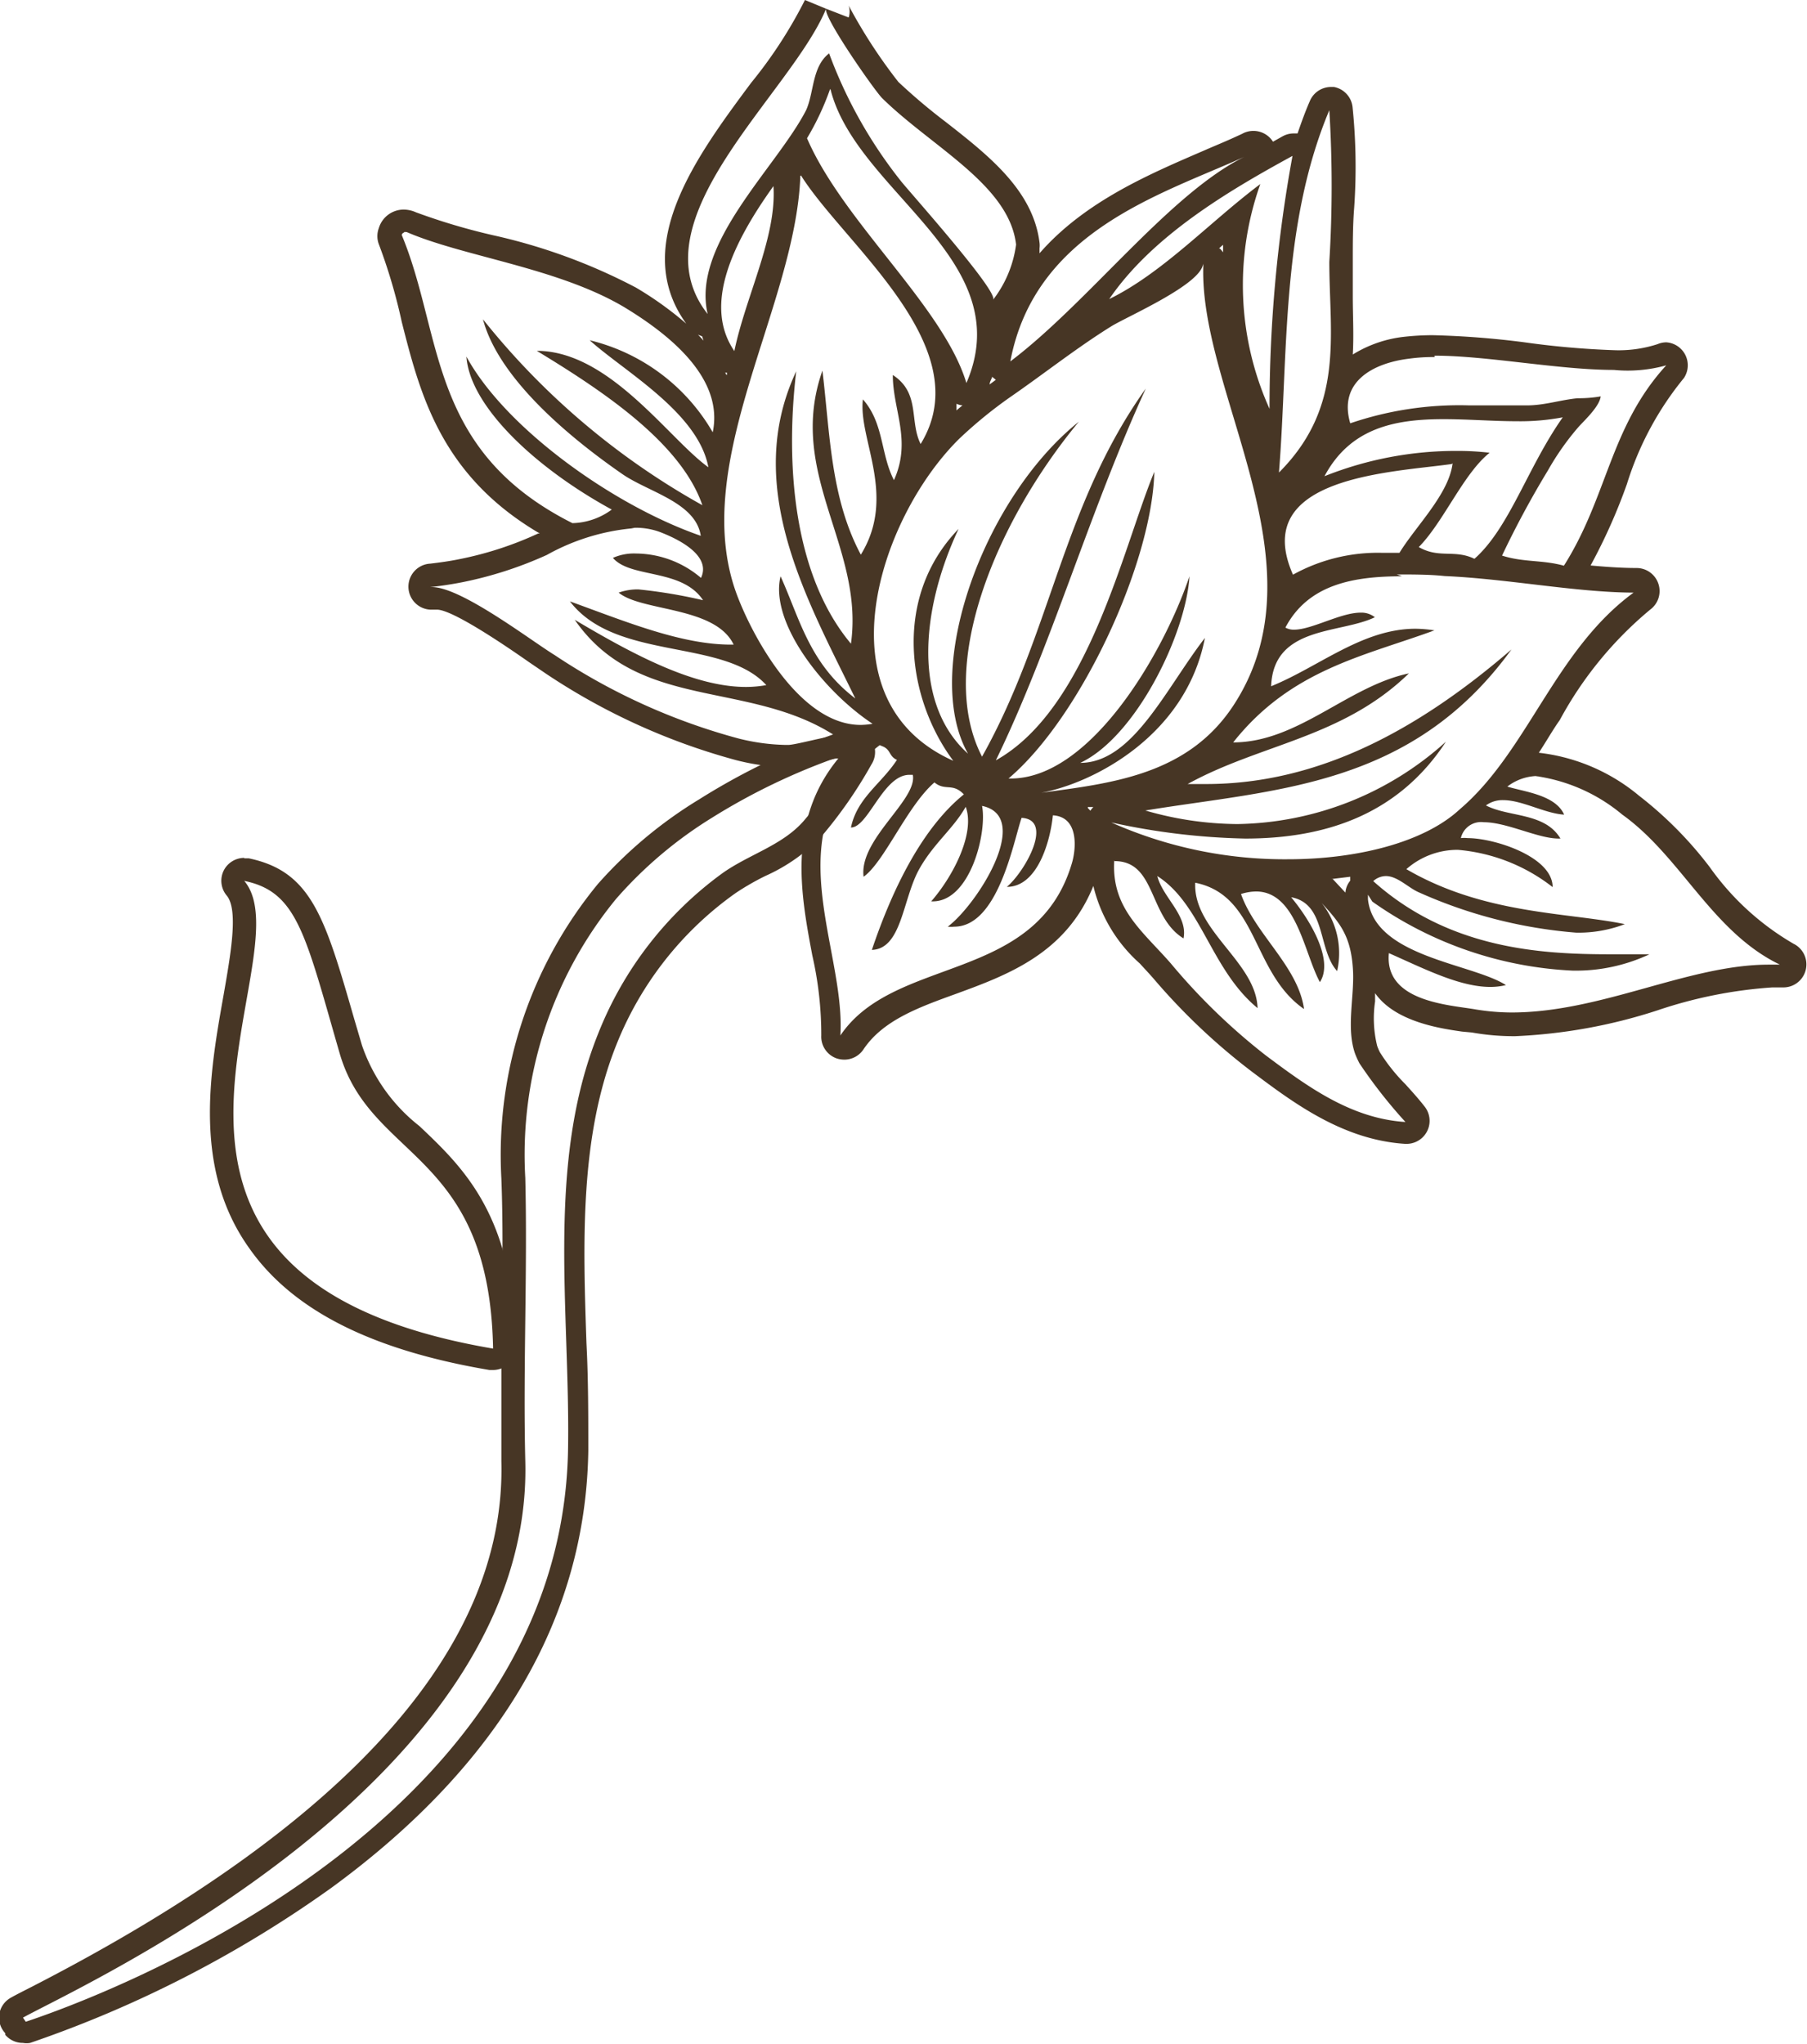 <svg xmlns="http://www.w3.org/2000/svg" viewBox="0 0 78.57 88.84"><defs><style>.cls-1{fill:#473625;}</style></defs><g id="レイヤー_2" data-name="レイヤー 2"><g id="PC初めての方へ"><g id="lotus_illust"><path class="cls-1" d="M37.05,32.81h0m0,0a19.19,19.19,0,0,1-2.11,3c-.93,1.06-2.36,1.44-3.52,2.26a15.79,15.79,0,0,0-5.42,7c-2.26,5.65-1.21,12-1.3,18C24.46,79.63,4.13,87,1.12,88L1,87.82c2.57-1.42,22.21-10.29,21.84-24.2-.1-4,.1-8.25,0-12.3a17.53,17.53,0,0,1,3.95-12.13,18.21,18.21,0,0,1,4.16-3.52,27.65,27.65,0,0,1,6.14-2.86m0-1H37a1,1,0,0,0-.24.05,29.3,29.3,0,0,0-6.35,3A19.15,19.15,0,0,0,26,38.54,18.53,18.53,0,0,0,21.8,51.35c.08,2.12.05,4.34,0,6.48,0,1.93,0,3.92,0,5.81.21,8.08-6.65,15.76-20.38,22.82-.41.21-.73.37-.94.49a1,1,0,0,0-.51.71,1,1,0,0,0,.26.84l0,0,0,.07a1,1,0,0,0,.77.35.84.84,0,0,0,.31,0,50.65,50.65,0,0,0,13.11-6.75c7.3-5.34,11.05-11.73,11.16-19,0-1.54,0-3.13-.08-4.66-.15-4.4-.3-9,1.31-13A14.74,14.74,0,0,1,32,38.93a11.2,11.2,0,0,1,1.29-.74,7.74,7.74,0,0,0,2.4-1.68,19.53,19.53,0,0,0,2.2-3.16,1,1,0,0,0,.16-.54,1,1,0,0,0-1-1Zm0,2Z" transform="translate(0 -0.12)"/><path class="cls-1" d="M35.92.5c-.14.35,2.13,3.59,2.44,3.89,2.17,2.13,5.52,3.77,5.82,6.36a5,5,0,0,1-1,2.4c.25-.35-3.61-4.66-4-5.15a20.09,20.09,0,0,1-3.13-5.56c-.75.58-.65,1.7-1,2.47-1.28,2.49-5,5.81-4.28,8.86C27.55,9.69,34.39,4.2,35.92.5M36.11,4c1.12,4.48,8.23,7.39,5.91,12.77-1-3.32-5.36-7-6.93-10.64a11.72,11.72,0,0,0,1-2.13m21.71.91a53.59,53.59,0,0,1,0,6.59c0,3.19.68,6.29-2.19,9.16.41-5.07.07-10.7,2.19-15.75M54.45,6.78l-.35.16c-3.26,1.61-6.79,6.34-10.17,8.89C45,10.17,50.47,8.58,54.1,6.94l.35-.16m1.75.11a60.81,60.81,0,0,0-1,11,13.08,13.08,0,0,1-.4-9.77c-2.2,1.65-4.24,3.86-6.57,5,1.9-2.78,5.25-4.74,8-6.24m-21.4.87c1.88,3,7.78,7.47,5.2,11.67-.5-1,0-2.21-1.21-3,0,1.53.83,2.84.05,4.57-.59-1.14-.43-2.47-1.35-3.51-.21,1.72,1.49,4.19-.09,6.75-1.32-2.47-1.34-5.28-1.67-8C34.18,20.71,37.59,23.88,37,28.1c-2.46-2.94-2.87-7.66-2.38-11.84-2.34,5,.46,9.9,2.57,14.22-2-1.52-2.42-3.48-3.25-5.31-.49,2,1.86,5,4,6.41a3.15,3.15,0,0,1-.52.05c-2.69,0-4.79-4-5.43-5.8C30,20.18,34.6,13.42,34.8,7.76m-1.17.45c.15,2.2-1.21,4.8-1.7,7.17-1.37-2-.07-4.7,1.7-7.17m-16.08,2a.43.43,0,0,1,.14,0c2.48,1.07,6.57,1.55,9.45,3.26,2,1.21,4.34,3.1,3.85,5.44a8.47,8.47,0,0,0-5.35-4c1.48,1.34,4.72,3.14,5.16,5.52-1.72-1.23-4.3-5.06-7.46-5.06h0c2.87,1.74,6.27,4,7.2,6.71A32.28,32.28,0,0,1,21,14c.62,2.35,3.28,4.8,6.05,6.72,1.13.79,3.2,1.23,3.42,2.69-3.79-1.31-8.49-4.67-10.19-7.79.15,2.16,3,4.84,6.32,6.65a3,3,0,0,1-1.71.59c-6.3-3.17-5.61-8.17-7.42-12.52a.12.12,0,0,1,.12-.11m34.73,1.46h0m0,0c-.17,5.55,5.36,13,1.28,19.14-2,3-5.33,3.34-8.33,3.75,2.24-.41,6.3-2.47,7.12-6.73-1.7,2.2-3.14,5.43-5.42,5.43h0c2.4-1.12,4.59-5.56,4.75-8.11-1.19,3.5-4.36,8.79-7.77,8.79h-.1C47,31.3,50.1,24.57,50.19,20.63c-1.36,3.28-2.87,10.3-6.89,12.54,2.38-4.88,4.06-10.79,6.52-16.16-3.64,5.1-4.1,10.61-7.12,16-2-3.86.54-10.13,4.21-14.56-4.18,3.35-6.85,10.84-4.82,14.43-2.35-2.1-2.12-6.12-.41-9.77-2.9,3-2.22,7.42-.23,10.08-5.83-2.6-3.25-10.54.26-14a19.46,19.46,0,0,1,2.23-1.82c1.45-1,2.86-2.12,4.37-3.06.67-.42,3.94-1.83,4-2.73m10.06,4c2.3,0,5.42.62,7.8.62A6.22,6.22,0,0,0,72.45,16C70,18.68,69.91,21.69,68,24.71c-.93-.26-1.76-.14-2.69-.44a41,41,0,0,1,2-3.71,11.56,11.56,0,0,1,1.35-1.91c.29-.31.89-.88.94-1.3a5.55,5.55,0,0,1-1,.08c-.72.07-1.38.29-2.11.31-.88,0-1.76,0-2.64,0a14.69,14.69,0,0,0-5.14.78c-.53-1.81,1-2.62,2.56-2.81a7.68,7.68,0,0,1,1.11-.07m5.57,2.62h0m0,0c-1.53,2.17-2.32,4.81-3.84,6.15-.87-.42-1.53,0-2.42-.51,1.09-1.11,1.94-3.19,3.08-4.1a11.84,11.84,0,0,0-1.39-.08,15.44,15.44,0,0,0-5.79,1.1c1.13-2.12,3.09-2.48,5.18-2.48,1.06,0,2.15.09,3.18.09a9.93,9.93,0,0,0,2-.17m-4.79,2C63,21.6,61.55,23,60.85,24.15q-.37,0-.75,0a7.62,7.62,0,0,0-3.88.95c-1.89-4.27,4.29-4.44,6.9-4.81M27.6,23.06a3.06,3.06,0,0,1,1.08.18c.47.18,2.31.92,1.8,2a4.4,4.4,0,0,0-2.83-1.06,2.24,2.24,0,0,0-1,.19c.77.9,3,.45,3.92,1.84a22,22,0,0,0-2.81-.47,2.46,2.46,0,0,0-.86.14c1,.83,4.2.59,5,2.26h-.12c-2.16,0-4.57-1-7-1.88,2,2.61,6.67,1.59,8.54,3.64a5.05,5.05,0,0,1-.88.08c-2.23,0-4.81-1.35-7.45-2.92,2.77,4,7.57,2.59,11.35,5.06h-.07c-.33,0-1.69.38-2,.38h-.1a9,9,0,0,1-2.06-.28,27.05,27.05,0,0,1-8-3.63c-1-.61-4.05-2.95-5.32-2.95h-.09c.47-.05.93-.12,1.39-.21a16.92,16.92,0,0,0,3.69-1.19,9.39,9.39,0,0,1,3.67-1.15m33.28,2c.72,0,1.43,0,2.09.07,2.74.12,5.7.71,8.21.72-3.42,2.5-4.6,6.9-7.56,9.42C61.92,36.74,59,37.47,56,37.47a18.54,18.54,0,0,1-7.68-1.6,29.74,29.74,0,0,0,5.82.7c3.43,0,6.63-1,8.73-4.21a13.82,13.82,0,0,1-9.07,3.58,14.63,14.63,0,0,1-4-.59c5.67-.93,11.57-1,15.92-7-4,3.45-8.35,5.85-13.28,5.85l-.8,0c3.17-1.75,6.73-2,9.62-4.81-2.66.56-4.83,3-7.64,3h0c2.51-3.17,5.7-3.75,8.75-4.87a5.79,5.79,0,0,0-.82-.07c-2.31,0-4.19,1.65-6.28,2.5.1-2.64,3-2.27,4.51-3a.94.94,0,0,0-.62-.2c-.87,0-2.12.74-2.89.74a.74.74,0,0,1-.38-.09c1-1.9,3-2.23,5.07-2.23M38.42,32.58c.32.16.24.42.58.57-.69,1.05-1.73,1.65-2,2.94h0c.75,0,1.4-2.29,2.54-2.29h.15c.21,1.09-2.35,2.8-2.14,4.43.9-.64,1.89-3.07,3.08-4.1.48.39.78,0,1.28.52-1.93,1.56-3.21,4.41-4,6.76,1.32-.05,1.33-2.24,2.08-3.55.62-1.09,1.47-1.73,2-2.67.42,1.13-.53,3-1.5,4.11h.07c1.63,0,2.37-3,2.14-4.15,2.21.46-.19,4.27-1.49,5.25a1.33,1.33,0,0,0,.28,0c1.92,0,2.58-3.73,2.93-4.73,1.41.08.16,2.32-.64,3h0c1.34,0,1.89-2,2-3.11,1.16.07,1,1.5.83,2.07-1.54,5.25-7.71,4-10.07,7.5.24-3.9-3-9,1.71-12.62m28.49,1.34a7.49,7.49,0,0,1,3.8,1.68c2.56,1.83,3.89,5.09,6.85,6.52l-.48,0c-3.5,0-7.27,2.08-11.19,2.08A9.86,9.86,0,0,1,64.18,44c-1.12-.2-4-.32-3.79-2.45,1.52.67,3.07,1.47,4.42,1.47a3,3,0,0,0,.67-.08c-1.48-.95-5.73-1.22-6-3.73,0-.15,0-.2,0-.2s.19.3.19.3a16.4,16.4,0,0,0,8.7,3,7.51,7.51,0,0,0,3.35-.71H70c-3,0-7-.23-10.29-3.18a.83.83,0,0,1,.55-.22c.51,0,1,.53,1.44.71a20.68,20.68,0,0,0,6.84,1.75,5.65,5.65,0,0,0,2.11-.37c-2.53-.52-6.12-.42-9.5-2.39a3.36,3.36,0,0,1,2.24-.84,7.76,7.76,0,0,1,4.12,1.62c0-1.32-2.53-2.13-3.7-2.13a1.28,1.28,0,0,0-.29,0,.9.9,0,0,1,1-.69c1,0,2.35.71,3.25.71h.08c-.68-1.14-2.24-.92-3.24-1.44a1.21,1.21,0,0,1,.75-.23c.83,0,1.81.58,2.65.63-.38-.87-1.79-1-2.47-1.22a2.21,2.21,0,0,1,1.39-.46M48.46,37.55c1.82,0,1.47,2.42,3,3.36.2-1-.9-1.77-1.14-2.71,1.92,1.22,2.33,4.07,4.36,5.74-.06-2-2.81-3.37-2.71-5.45,2.74.55,2.45,3.91,4.73,5.49-.25-1.84-2.13-3.26-2.74-5a2.27,2.27,0,0,1,.65-.11c1.76,0,2.09,2.67,2.78,3.94.61-.93-.39-2.66-1.25-3.69,1.53.28,1.15,2.28,2,3.21a3.52,3.52,0,0,0-1-3.32c1,1.11,1.6,1.61,1.69,3.3.06,1.15-.3,2.5.09,3.61a3.89,3.89,0,0,0,.19.42,21.59,21.59,0,0,0,2,2.55c-2.36-.15-4.25-1.53-6.08-2.9A26.89,26.89,0,0,1,50.91,42c-1.22-1.4-2.6-2.4-2.46-4.49h0M35,.12a19.75,19.75,0,0,1-2.34,3.6c-2.35,3.16-5.27,7.09-2.82,10.47a14.94,14.94,0,0,0-2.19-1.57,24.91,24.91,0,0,0-6.19-2.27,27.25,27.25,0,0,1-3.37-1,1.33,1.33,0,0,0-.54-.12,1.13,1.13,0,0,0-1.08.81,1,1,0,0,0,0,.69,23.89,23.89,0,0,1,1,3.39c.8,3.14,1.7,6.67,6,9.19l-.07,0A15.14,15.14,0,0,1,20,24.42c-.43.09-.87.15-1.29.2a1,1,0,0,0,.1,2H19c.71,0,3.2,1.72,4,2.28l.75.51A28,28,0,0,0,32,33.16a9.68,9.68,0,0,0,2.3.31h.12a6.1,6.1,0,0,0,1.09-.2l.83-.18h.11c-2.23,2.71-1.63,5.91-1.13,8.56a15.51,15.51,0,0,1,.39,3.48,1,1,0,0,0,.68,1,1.13,1.13,0,0,0,.32.05,1,1,0,0,0,.83-.44c.84-1.26,2.37-1.82,4-2.41,2.27-.83,4.81-1.76,6-4.7A6.54,6.54,0,0,0,49.56,42c.2.22.4.43.6.66a27.38,27.38,0,0,0,4.31,4.07c1.75,1.31,3.91,2.94,6.63,3.11h.06a1,1,0,0,0,.8-1.6c-.27-.35-.57-.68-.86-1A7.88,7.88,0,0,1,60,45.86a2.14,2.14,0,0,1-.12-.28,5,5,0,0,1-.09-1.93l0-.36c.88,1.26,2.88,1.54,3.78,1.67L64,45a10.44,10.44,0,0,0,1.88.16,23.11,23.11,0,0,0,6.18-1.12,19.68,19.68,0,0,1,5-1h.49a1,1,0,0,0,.43-1.9,11.6,11.6,0,0,1-3.64-3.33,16.68,16.68,0,0,0-3.07-3.1,8.26,8.26,0,0,0-4.36-1.87c.31-.47.61-1,.91-1.42a16.28,16.28,0,0,1,3.93-4.8,1,1,0,0,0,.36-1.12,1,1,0,0,0-.95-.69c-.65,0-1.33-.05-2-.11a24.59,24.59,0,0,0,1.58-3.54,13.62,13.62,0,0,1,2.48-4.61A1,1,0,0,0,72.45,15a1,1,0,0,0-.38.08,5.47,5.47,0,0,1-1.93.26A37,37,0,0,1,66.29,15a38,38,0,0,0-4-.31,11.4,11.4,0,0,0-1.24.07,5.35,5.35,0,0,0-2.23.77c.05-.85,0-1.7,0-2.54,0-.5,0-1,0-1.5,0-.79,0-1.57.06-2.33a25.55,25.55,0,0,0-.07-4.39A1,1,0,0,0,58,3.9h-.13a1,1,0,0,0-.92.62c-.2.46-.37.93-.53,1.4l-.17,0a1,1,0,0,0-.49.13l-.41.23a1,1,0,0,0-.85-.47,1,1,0,0,0-.42.09l-.12.06-.22.1h0c-.43.2-.9.39-1.38.6-2.31,1-5.17,2.19-7.16,4.47l0-.22a1,1,0,0,0,0-.24C44.92,8.4,43,6.89,41.12,5.42a25.5,25.5,0,0,1-2.06-1.74A22.8,22.8,0,0,1,36.9.36a.84.84,0,0,1,0,.52L35.92.5,35,.12Zm.92,1.38h0ZM53,10.92l.18-.16c0,.11,0,.22,0,.33a1.15,1.15,0,0,0-.14-.17Zm-.7,1.72h0ZM30.59,14.93a2.84,2.84,0,0,0-.24-.26l.18.07.06.19Zm1,1.49-.06-.1.08,0,0,.08Zm11.44.41c0-.11.08-.22.11-.33l.16.13-.27.2ZM41.59,18c0-.11,0-.22,0-.33a.71.71,0,0,0,.26.07c-.11.09-.21.17-.3.26Zm1.17,16h0a.13.13,0,0,0,0,.06l0-.06Zm6,.91h0v0Zm-1.46.29.24,0a1,1,0,0,0-.13.16l-.11-.12Zm10.59,3.13.82-.1s0,.07,0,.11l0,.06a.91.91,0,0,0-.21.52l-.41-.44-.14-.15Z" transform="translate(0 -0.12)"/><path class="cls-1" d="M10.62,38.41c2.31.47,2.65,2.31,4.15,7.5,1.36,4.68,6.51,4.22,6.67,12.83-18.5-3.15-8-17-10.82-20.33m0-1a1,1,0,0,0-.86.49,1,1,0,0,0,.1,1.15c.51.62.18,2.5-.14,4.33-.6,3.37-1.34,7.56,1.12,11,1.89,2.69,5.3,4.42,10.44,5.29l.16,0a1,1,0,0,0,.66-.25,1,1,0,0,0,.34-.77c-.1-5.69-2.28-7.76-4.2-9.58a7.58,7.58,0,0,1-2.5-3.51l-.33-1.12C14.13,40,13.55,38,10.82,37.43l-.2,0Z" transform="translate(0 -0.12)"/></g></g></g></svg>